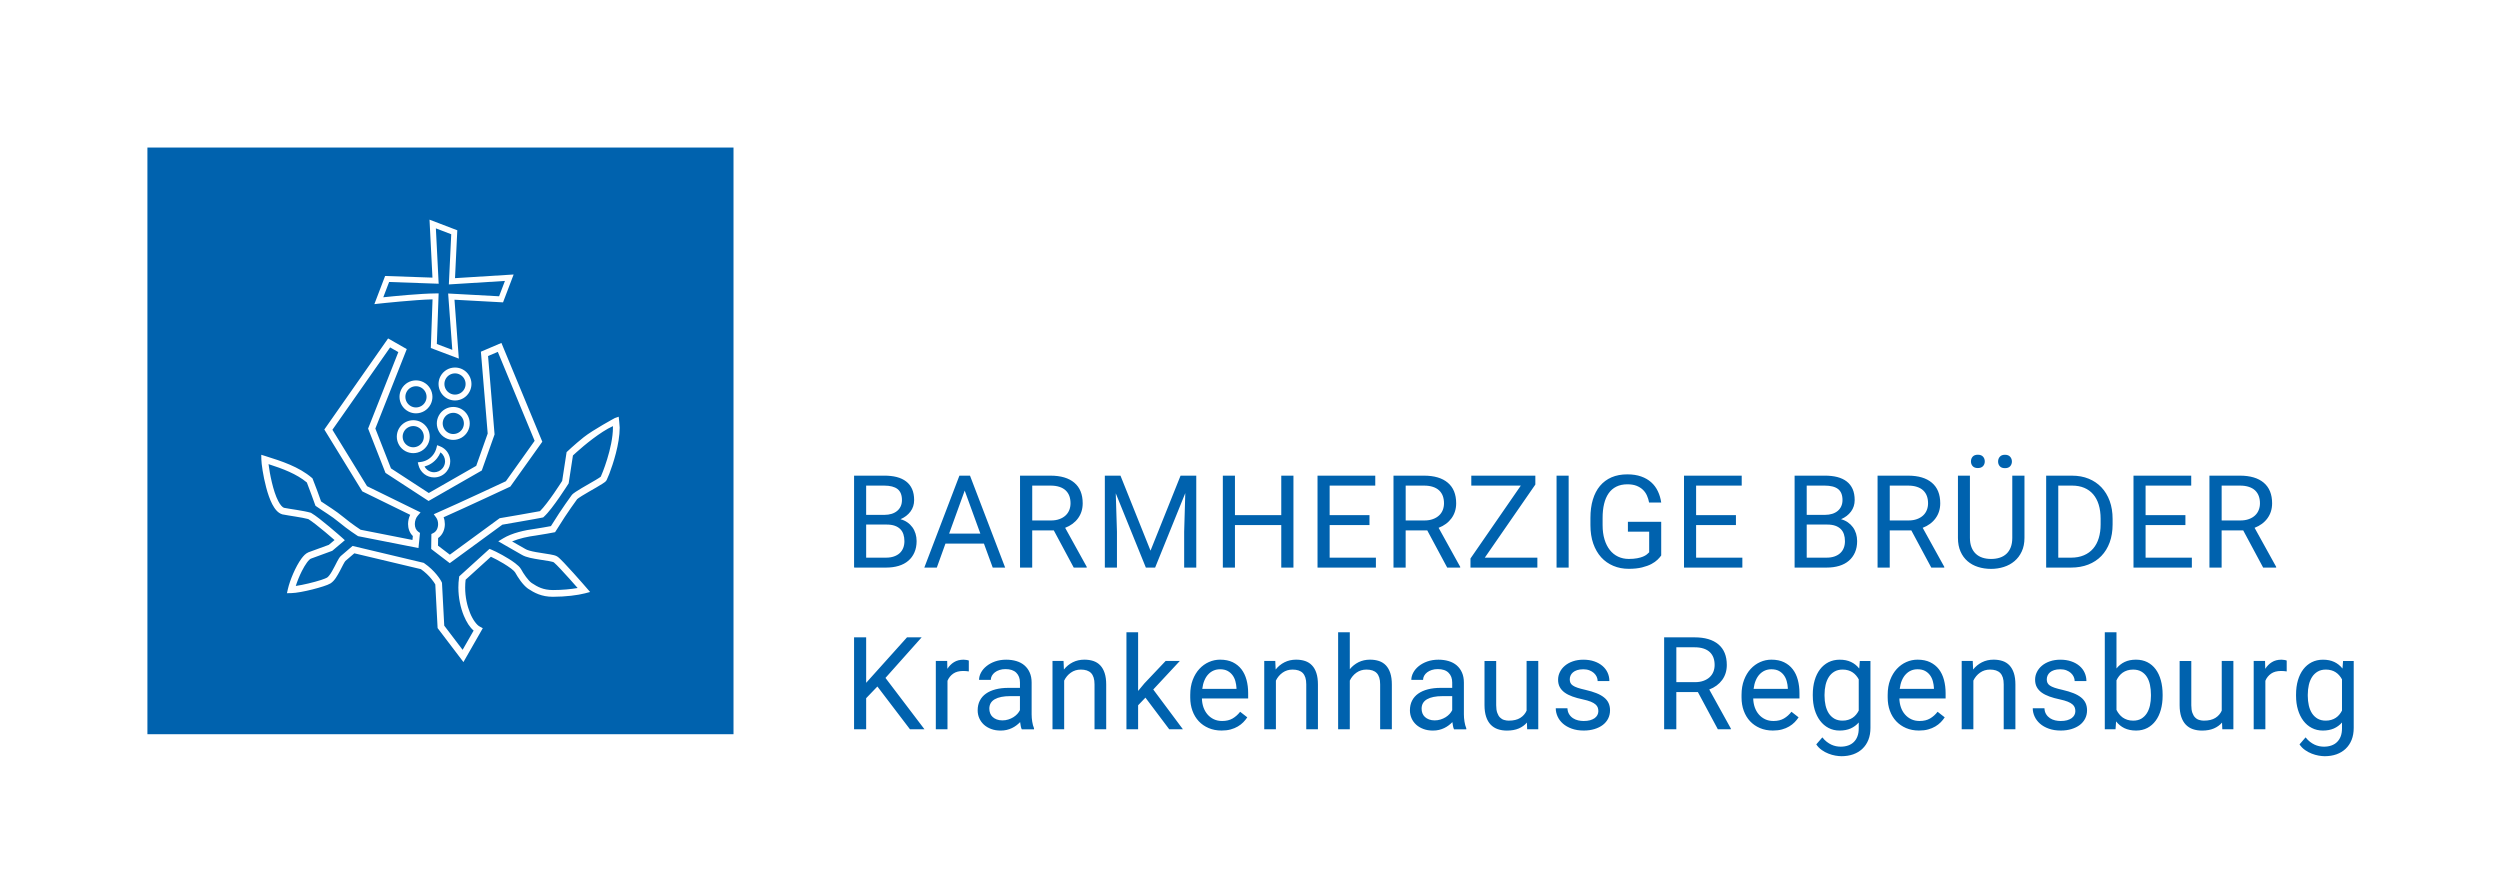 <?xml version="1.0" encoding="utf-8"?>
<!-- Generator: Adobe Illustrator 16.2.0, SVG Export Plug-In . SVG Version: 6.00 Build 0)  -->
<!DOCTYPE svg PUBLIC "-//W3C//DTD SVG 1.1//EN" "http://www.w3.org/Graphics/SVG/1.1/DTD/svg11.dtd">
<svg version="1.1" id="Ebene_1" xmlns="http://www.w3.org/2000/svg" xmlns:xlink="http://www.w3.org/1999/xlink" x="0px" y="0px"
	 width="241px" height="85px" viewBox="0 0 241 85" enable-background="new 0 0 241 85" xml:space="preserve">
<g>
	<rect fill="#FFFFFF" width="241" height="85"/>
	<rect x="14.211" y="14.223" fill="#0062AE" width="56.499" height="56.555"/>
	<path fill="#FFFFFF" d="M42.797,40.333c-0.082,0.154-0.121,0.32-0.121,0.484c0,0.363,0.194,0.716,0.539,0.9
		c0.152,0.084,0.317,0.123,0.481,0.123c0.364,0,0.716-0.196,0.901-0.537c0.082-0.157,0.122-0.32,0.122-0.484
		c0-0.366-0.194-0.716-0.538-0.9c-0.155-0.084-0.318-0.123-0.483-0.123C43.334,39.796,42.984,39.989,42.797,40.333 M43.696,42.406
		c-0.254,0-0.514-0.061-0.75-0.188c-0.533-0.288-0.836-0.837-0.836-1.4c0-0.255,0.063-0.515,0.19-0.753
		c0.286-0.532,0.833-0.837,1.397-0.835c0.255,0,0.513,0.062,0.753,0.188c0.532,0.287,0.833,0.838,0.833,1.401
		c0,0.255-0.06,0.512-0.188,0.753C44.809,42.104,44.261,42.406,43.696,42.406L43.696,42.406z M41.198,45.3
		c0.192,0.149,0.422,0.225,0.65,0.225c0.314-0.002,0.621-0.139,0.829-0.402c0.154-0.195,0.227-0.423,0.227-0.652
		c0-0.314-0.138-0.623-0.403-0.83c-0.014-0.012-0.027-0.023-0.04-0.032c-0.08,0.198-0.187,0.387-0.325,0.562
		c-0.32,0.407-0.75,0.678-1.213,0.801C40.989,45.095,41.081,45.206,41.198,45.3 M41.849,46.025c-0.335,0-0.675-0.109-0.96-0.332
		c-0.281-0.224-0.467-0.528-0.547-0.851l-0.066-0.273l0.277-0.034c0.453-0.059,0.885-0.286,1.19-0.675
		c0.16-0.205,0.269-0.435,0.33-0.674l0.068-0.272l0.26,0.103c0.145,0.052,0.283,0.129,0.409,0.228
		c0.391,0.307,0.593,0.764,0.593,1.226c0,0.336-0.106,0.675-0.331,0.959C42.767,45.82,42.309,46.025,41.849,46.025L41.849,46.025z
		 M38.939,41.61c-0.083,0.155-0.123,0.319-0.123,0.482c0,0.366,0.196,0.719,0.539,0.903c0.154,0.082,0.319,0.122,0.482,0.122
		c0.365,0,0.717-0.195,0.902-0.536c0.083-0.157,0.12-0.323,0.12-0.486c0-0.364-0.193-0.717-0.538-0.901
		c-0.153-0.084-0.317-0.122-0.48-0.122C39.477,41.072,39.124,41.268,38.939,41.61L38.939,41.61z M39.838,43.683
		c-0.253,0-0.512-0.062-0.75-0.188c-0.533-0.287-0.836-0.835-0.836-1.401c0-0.255,0.062-0.512,0.189-0.753
		c0.288-0.529,0.834-0.834,1.4-0.834c0.252,0,0.512,0.062,0.75,0.19c0.533,0.287,0.835,0.835,0.835,1.399
		c0,0.254-0.062,0.514-0.188,0.752c-0.289,0.532-0.836,0.837-1.398,0.835H39.838z M42.963,36.532
		c-0.082,0.155-0.121,0.321-0.122,0.484c0.001,0.364,0.194,0.717,0.539,0.901c0.152,0.084,0.318,0.122,0.482,0.122
		c0.364,0,0.715-0.193,0.9-0.536c0.083-0.157,0.122-0.323,0.122-0.484c0-0.366-0.193-0.719-0.538-0.903
		c-0.155-0.084-0.32-0.123-0.482-0.123C43.5,35.993,43.146,36.189,42.963,36.532 M43.862,38.606c-0.255,0-0.514-0.062-0.751-0.19
		c-0.532-0.287-0.836-0.833-0.836-1.399c0-0.255,0.061-0.514,0.191-0.753c0.285-0.531,0.832-0.836,1.397-0.834
		c0.255,0,0.513,0.059,0.751,0.188c0.533,0.287,0.835,0.835,0.835,1.401c0,0.252-0.063,0.514-0.19,0.75
		C44.975,38.304,44.427,38.606,43.862,38.606L43.862,38.606z M39.2,37.771c-0.083,0.155-0.122,0.318-0.122,0.482
		c0,0.366,0.195,0.719,0.536,0.903c0.157,0.084,0.32,0.122,0.484,0.122c0.364,0,0.718-0.195,0.9-0.538
		c0.083-0.155,0.122-0.321,0.122-0.482c0-0.366-0.192-0.717-0.537-0.903c-0.154-0.084-0.318-0.122-0.481-0.122
		C39.737,37.233,39.386,37.426,39.2,37.771 M40.099,39.846c-0.255,0-0.514-0.062-0.752-0.19c-0.531-0.287-0.835-0.835-0.835-1.401
		c0-0.255,0.062-0.512,0.191-0.75c0.287-0.535,0.834-0.837,1.399-0.837c0.253,0,0.512,0.062,0.751,0.19
		c0.531,0.287,0.834,0.835,0.834,1.401c0,0.252-0.063,0.512-0.191,0.75C41.211,39.541,40.664,39.846,40.099,39.846L40.099,39.846z
		 M42.111,33.162l1.491,0.564l-0.401-5.432l4.912,0.267l0.562-1.479l-5.406,0.337l0.23-4.837l-1.481-0.569l0.27,5.338l-4.778-0.168
		l-0.562,1.474c1.039-0.109,3.598-0.362,5.042-0.371l0.294-0.002L42.111,33.162z M44.23,34.57l-2.699-1.021l0.166-4.691
		c-0.878,0.022-2.078,0.113-3.099,0.207c-1.138,0.102-2.047,0.202-2.052,0.202l-0.458,0.052l1.037-2.715l4.564,0.159l-0.284-5.588
		l2.678,1.025l-0.22,4.614l5.651-0.352l-1.022,2.686l-4.68-0.255L44.23,34.57z M40.842,54.258l0.05,0.034
		c0.513,0.353,0.908,0.748,1.188,1.087c0.28,0.341,0.438,0.601,0.506,0.755l0.021,0.052l0.218,4.126l1.771,2.331l1.062-1.855
		c-0.377-0.318-0.688-0.821-0.947-1.438c-0.314-0.765-0.522-1.713-0.524-2.713c0-0.314,0.02-0.637,0.066-0.96l0.016-0.116
		l2.92-2.649l0.188,0.075c0.446,0.18,1.577,0.767,2.295,1.313c0.239,0.187,0.432,0.353,0.557,0.568
		c0.23,0.43,0.694,1.107,1.03,1.335c0.57,0.375,1.095,0.673,2.045,0.678c0.894,0,1.756-0.087,2.381-0.196
		c-0.202-0.229-0.466-0.529-0.748-0.846c-0.588-0.657-1.266-1.39-1.519-1.601c-0.03-0.025-0.049-0.039-0.049-0.039
		c-0.006-0.009-0.204-0.07-0.446-0.111c-0.247-0.043-0.56-0.089-0.884-0.139c-0.644-0.106-1.304-0.205-1.735-0.464l-2.271-1.301
		l0.473-0.287c0.862-0.521,2.077-0.789,3.081-0.918c0.413-0.058,1.207-0.203,1.523-0.262c0.177-0.275,0.612-0.958,0.782-1.226
		c0.258-0.41,0.98-1.429,1.22-1.759c0.108-0.134,0.221-0.204,0.387-0.32c0.163-0.109,0.364-0.231,0.581-0.361
		c0.44-0.26,0.951-0.544,1.333-0.773c0.241-0.141,0.441-0.272,0.502-0.325c0.033-0.068,0.115-0.259,0.21-0.51
		c0.117-0.305,0.266-0.716,0.408-1.183c0.287-0.932,0.555-2.087,0.554-3.033c0-0.05,0-0.101-0.003-0.148
		c-1.223,0.56-2.778,1.856-3.502,2.509c-0.157,0.142-0.278,0.253-0.351,0.321l-0.412,2.688l-0.036,0.057
		c-0.003,0.003-0.375,0.594-0.85,1.28c-0.481,0.691-1.049,1.47-1.502,1.884l-0.061,0.057l-0.084,0.021
		c-0.171,0.041-1.129,0.209-2.079,0.375c-0.784,0.139-1.544,0.269-1.78,0.31l-5.07,3.709l-1.79-1.369l0.02-1.441l0.18-0.089
		c0.31-0.15,0.464-0.487,0.467-0.859c0.002-0.244-0.073-0.482-0.182-0.63l-0.237-0.328l0.369-0.164
		c1.09-0.478,2.757-1.241,4.149-1.887c1.178-0.546,2.158-1.003,2.434-1.131l2.772-3.894l-3.549-8.575l-0.941,0.399l0.628,7.558
		l-1.233,3.478l-5.13,2.938l-4.154-2.708l-1.675-4.271l2.914-7.373l-0.791-0.452l-5.563,7.939l3.339,5.438l5.159,2.528l-0.275,0.321
		c-0.169,0.19-0.279,0.505-0.278,0.801c0.001,0.322,0.117,0.593,0.338,0.748l0.158,0.108l-0.145,1.458l-5.825-1.146l-0.052-0.034
		c-0.007-0.003-0.937-0.603-1.769-1.297c-0.729-0.609-1.508-1.053-2.2-1.539l-0.085-0.062l-0.036-0.098c0,0-0.162-0.455-0.348-0.96
		c-0.165-0.455-0.352-0.955-0.445-1.185c-0.988-0.828-2.34-1.333-3.695-1.768c0.109,0.878,0.435,2.606,0.935,3.557
		c0.193,0.383,0.418,0.612,0.557,0.653c0.618,0.125,1.875,0.272,2.563,0.471l0.036,0.011l0.034,0.021
		c0.418,0.241,1.11,0.799,1.736,1.321c0.627,0.523,1.164,0.996,1.222,1.049l0.275,0.25l-1.214,1.023l-2.069,0.758
		c-0.068,0.031-0.222,0.163-0.37,0.37c-0.162,0.219-0.335,0.512-0.496,0.832c-0.235,0.464-0.443,0.989-0.582,1.427
		c0.697-0.099,1.769-0.357,2.443-0.578c0.279-0.091,0.506-0.185,0.569-0.225c0.111-0.06,0.313-0.313,0.485-0.621
		c0.182-0.31,0.353-0.667,0.507-0.96c0.106-0.195,0.194-0.354,0.324-0.489l0.011-0.011l1.137-0.974L40.842,54.258z M42.185,60.546
		l-0.222-4.205c-0.05-0.091-0.186-0.31-0.386-0.546c-0.237-0.289-0.575-0.63-1.004-0.93l-6.415-1.526l-0.865,0.741
		c-0.033,0.036-0.118,0.168-0.202,0.33c-0.097,0.18-0.206,0.402-0.327,0.632c-0.252,0.46-0.499,0.938-0.903,1.198
		c-0.167,0.101-0.4,0.187-0.706,0.287c-0.303,0.098-0.663,0.2-1.04,0.296c-0.753,0.187-1.541,0.343-2.037,0.354l-0.417,0.007
		l0.092-0.407c0.193-0.837,0.733-2.151,1.313-2.94c0.199-0.262,0.392-0.476,0.659-0.592l0.003-0.002l1.969-0.719l0.553-0.464
		c-0.227-0.195-0.562-0.484-0.919-0.784c-0.593-0.496-1.277-1.037-1.611-1.237c-0.604-0.168-1.836-0.32-2.48-0.45l-0.015-0.003
		l-0.012-0.002c-0.451-0.141-0.728-0.529-0.972-0.984c-0.237-0.462-0.427-1.025-0.579-1.599c-0.306-1.148-0.459-2.3-0.468-2.709
		l-0.009-0.452l0.432,0.134c1.538,0.484,3.198,1.021,4.446,2.088l0.057,0.048l0.028,0.068c0.167,0.382,0.669,1.775,0.805,2.16
		c0.639,0.441,1.407,0.887,2.161,1.515c0.395,0.33,0.822,0.642,1.149,0.873c0.233,0.164,0.416,0.284,0.501,0.341l4.997,0.985
		l0.038-0.38c-0.327-0.31-0.462-0.744-0.462-1.157c0.002-0.308,0.071-0.614,0.208-0.885l-4.62-2.263l-3.66-5.963l6.148-8.779
		l1.8,1.028l-3.029,7.659l1.505,3.839l3.646,2.375l4.574-2.62l1.105-3.113l-0.656-7.89l1.979-0.844l3.942,9.522l-3.082,4.325
		l-0.077,0.036c-0.003,0-4.073,1.906-6.355,2.921c0.079,0.206,0.118,0.434,0.119,0.664c0.001,0.484-0.192,1.022-0.649,1.341
		l-0.012,0.73l1.142,0.873l4.799-3.514l0.076-0.014c0.002,0,0.91-0.156,1.853-0.318c0.82-0.143,1.687-0.298,1.96-0.35
		c0.364-0.357,0.905-1.08,1.344-1.715c0.381-0.551,0.692-1.039,0.796-1.201l0.427-2.774c0,0,0.746-0.714,1.643-1.431
		c0.899-0.714,3.006-1.854,3.006-1.854l0.373-0.129c0,0,0.097,0.825,0.097,1.053c-0.004,1.592-0.639,3.491-1.002,4.453
		c-0.129,0.322-0.212,0.519-0.263,0.613c-0.068,0.111-0.115,0.137-0.178,0.191c-0.06,0.046-0.13,0.094-0.212,0.146
		c-0.162,0.104-0.367,0.228-0.596,0.361c-0.453,0.264-0.994,0.566-1.383,0.808c-0.24,0.146-0.442,0.293-0.469,0.323
		c-0.001,0.002-0.001,0.002-0.001,0.002l-0.001,0.002c-0.234,0.318-0.958,1.345-1.189,1.711c-0.219,0.348-0.861,1.351-0.861,1.351
		l-0.075,0.116l-0.137,0.027c-0.005,0-1.136,0.218-1.701,0.293c-0.743,0.093-1.621,0.284-2.306,0.571l1.27,0.725l0.01,0.005
		c0.143,0.103,0.567,0.221,1.024,0.3c0.462,0.085,0.972,0.148,1.368,0.221c0.271,0.053,0.474,0.084,0.663,0.191
		c0.099,0.059,0.178,0.132,0.288,0.236c0.107,0.103,0.234,0.229,0.377,0.378c0.282,0.293,0.615,0.659,0.938,1.019
		c0.645,0.714,1.238,1.403,1.239,1.403l0.344,0.397l-0.507,0.133c-0.672,0.175-1.829,0.327-3.074,0.329
		c-1.102,0.005-1.815-0.391-2.414-0.789c-0.518-0.378-0.964-1.082-1.233-1.56c-0.023-0.053-0.173-0.212-0.381-0.366
		c-0.208-0.159-0.477-0.335-0.754-0.503c-0.44-0.264-0.909-0.507-1.201-0.642l-2.437,2.213c-0.029,0.25-0.044,0.503-0.044,0.751
		c-0.002,0.909,0.193,1.782,0.473,2.463c0.276,0.682,0.663,1.169,0.93,1.303l0.296,0.159l-1.865,3.264L42.185,60.546z"/>
	<path fill="#0062AE" d="M222.471,66.954c0-0.329,0.034-0.639,0.101-0.928c0.066-0.291,0.171-0.546,0.313-0.767
		c0.141-0.218,0.322-0.391,0.54-0.519c0.221-0.129,0.484-0.193,0.792-0.193c0.194,0,0.37,0.025,0.529,0.071
		c0.158,0.045,0.301,0.111,0.428,0.197c0.129,0.084,0.241,0.187,0.338,0.301c0.098,0.115,0.184,0.24,0.256,0.375v3.009
		c-0.072,0.141-0.158,0.272-0.256,0.389c-0.097,0.118-0.209,0.221-0.338,0.305c-0.127,0.087-0.271,0.152-0.432,0.2
		c-0.159,0.05-0.339,0.075-0.538,0.075c-0.304,0-0.565-0.063-0.785-0.188c-0.218-0.128-0.397-0.299-0.538-0.512
		c-0.14-0.217-0.243-0.469-0.31-0.76c-0.066-0.289-0.101-0.599-0.101-0.928V66.954z M221.34,67.082c0,0.481,0.06,0.928,0.182,1.337
		c0.122,0.407,0.295,0.76,0.52,1.058c0.226,0.3,0.497,0.532,0.816,0.698c0.317,0.166,0.675,0.25,1.068,0.25
		c0.403,0,0.758-0.068,1.06-0.2c0.303-0.137,0.563-0.327,0.782-0.578v0.571c0,0.289-0.04,0.539-0.121,0.757
		c-0.082,0.219-0.198,0.4-0.351,0.551c-0.151,0.152-0.337,0.264-0.55,0.339c-0.216,0.075-0.456,0.114-0.718,0.114
		c-0.15,0-0.301-0.017-0.453-0.046c-0.152-0.032-0.304-0.082-0.45-0.15c-0.148-0.068-0.295-0.161-0.44-0.272
		c-0.147-0.114-0.29-0.257-0.428-0.428l-0.583,0.676c0.146,0.216,0.322,0.396,0.528,0.543c0.208,0.146,0.423,0.262,0.649,0.348
		c0.225,0.089,0.448,0.152,0.669,0.191c0.221,0.036,0.415,0.057,0.586,0.057c0.414,0,0.791-0.062,1.132-0.182
		c0.341-0.123,0.635-0.3,0.881-0.534c0.249-0.234,0.44-0.519,0.576-0.857c0.135-0.339,0.203-0.726,0.203-1.16v-6.447h-1.027
		l-0.055,0.73c-0.219-0.278-0.483-0.489-0.79-0.635c-0.309-0.146-0.672-0.219-1.091-0.219c-0.4,0-0.762,0.082-1.082,0.243
		c-0.32,0.164-0.593,0.392-0.816,0.685c-0.226,0.296-0.397,0.648-0.519,1.061c-0.119,0.411-0.179,0.871-0.179,1.373V67.082z
		 M220.439,63.68c-0.042-0.023-0.113-0.041-0.221-0.06c-0.104-0.018-0.196-0.027-0.277-0.027c-0.365,0-0.677,0.08-0.931,0.239
		c-0.256,0.156-0.468,0.373-0.64,0.644l-0.019-0.76h-1.095v6.586h1.126v-4.676c0.12-0.288,0.306-0.516,0.551-0.687
		c0.244-0.171,0.563-0.257,0.952-0.257c0.104,0,0.199,0.004,0.282,0.009c0.082,0.005,0.173,0.019,0.271,0.034V63.68z M214.23,70.302
		h1.068v-6.586h-1.123v4.792c-0.131,0.291-0.336,0.525-0.613,0.698c-0.277,0.175-0.645,0.264-1.104,0.264
		c-0.154,0-0.304-0.022-0.45-0.066c-0.146-0.041-0.276-0.118-0.389-0.231c-0.114-0.109-0.205-0.262-0.274-0.455
		c-0.068-0.193-0.104-0.437-0.104-0.734v-4.267h-1.125v4.255c0,0.439,0.053,0.813,0.156,1.124c0.104,0.309,0.249,0.563,0.44,0.762
		c0.19,0.195,0.417,0.341,0.681,0.432c0.263,0.091,0.558,0.137,0.883,0.137c0.446,0,0.827-0.068,1.142-0.205
		c0.316-0.136,0.579-0.325,0.786-0.568L214.23,70.302z M207.351,67.082c0,0.329-0.032,0.639-0.097,0.928
		c-0.067,0.291-0.167,0.543-0.306,0.76c-0.138,0.213-0.314,0.384-0.528,0.512c-0.216,0.125-0.475,0.188-0.778,0.188
		c-0.208,0-0.394-0.027-0.561-0.08c-0.166-0.055-0.315-0.125-0.448-0.218c-0.131-0.096-0.246-0.205-0.345-0.33
		c-0.101-0.127-0.187-0.262-0.259-0.409v-2.848c0.068-0.147,0.151-0.284,0.25-0.409c0.096-0.125,0.211-0.234,0.343-0.33
		c0.131-0.093,0.28-0.163,0.447-0.218c0.166-0.053,0.354-0.08,0.56-0.08c0.316,0,0.584,0.064,0.803,0.193
		c0.219,0.128,0.396,0.301,0.532,0.519c0.137,0.221,0.235,0.476,0.295,0.767c0.061,0.289,0.092,0.599,0.092,0.928V67.082z
		 M208.477,66.954c0-0.502-0.059-0.962-0.172-1.373c-0.112-0.412-0.278-0.765-0.496-1.061c-0.217-0.293-0.484-0.521-0.803-0.685
		c-0.318-0.161-0.686-0.243-1.099-0.243c-0.417,0-0.779,0.073-1.088,0.219c-0.308,0.146-0.571,0.354-0.79,0.628V60.95h-1.127v9.352
		h1.034l0.056-0.76c0.22,0.284,0.488,0.501,0.803,0.655c0.317,0.15,0.691,0.228,1.125,0.228c0.407,0,0.766-0.084,1.084-0.25
		c0.315-0.166,0.583-0.398,0.803-0.698c0.22-0.298,0.386-0.65,0.498-1.058c0.113-0.409,0.172-0.855,0.172-1.337V66.954z
		 M199.972,68.931c-0.062,0.116-0.151,0.214-0.271,0.303c-0.119,0.084-0.267,0.149-0.44,0.2c-0.175,0.047-0.377,0.07-0.609,0.07
		c-0.179,0-0.355-0.021-0.534-0.06c-0.18-0.041-0.344-0.109-0.494-0.207c-0.148-0.098-0.273-0.223-0.373-0.382
		c-0.1-0.154-0.156-0.348-0.167-0.58h-1.127c0,0.271,0.06,0.537,0.178,0.794c0.117,0.257,0.291,0.489,0.518,0.689
		s0.508,0.361,0.842,0.481c0.334,0.123,0.722,0.185,1.158,0.185c0.381,0,0.729-0.048,1.04-0.144
		c0.313-0.096,0.581-0.228,0.804-0.397c0.222-0.173,0.394-0.378,0.513-0.616c0.121-0.239,0.181-0.503,0.181-0.792
		c0-0.269-0.049-0.503-0.143-0.705c-0.097-0.204-0.24-0.384-0.435-0.539c-0.196-0.156-0.441-0.295-0.737-0.411
		c-0.296-0.118-0.645-0.223-1.046-0.316c-0.313-0.068-0.566-0.139-0.764-0.204c-0.196-0.066-0.351-0.142-0.464-0.219
		c-0.113-0.079-0.191-0.168-0.232-0.267c-0.039-0.098-0.061-0.206-0.061-0.327c0-0.123,0.024-0.241,0.073-0.356
		c0.049-0.116,0.127-0.221,0.231-0.313c0.104-0.091,0.239-0.163,0.403-0.218c0.165-0.055,0.364-0.082,0.6-0.082
		c0.223,0,0.42,0.034,0.59,0.101c0.171,0.067,0.315,0.154,0.432,0.261c0.118,0.109,0.207,0.23,0.269,0.366
		c0.06,0.137,0.092,0.271,0.092,0.405h1.132c0-0.284-0.059-0.551-0.172-0.801c-0.112-0.25-0.277-0.469-0.495-0.655
		c-0.217-0.186-0.48-0.334-0.792-0.44c-0.309-0.109-0.661-0.162-1.055-0.162c-0.368,0-0.704,0.053-1.003,0.155
		c-0.301,0.104-0.557,0.243-0.767,0.42c-0.211,0.176-0.374,0.383-0.49,0.617c-0.116,0.231-0.173,0.479-0.173,0.738
		c0,0.271,0.055,0.51,0.164,0.712c0.11,0.203,0.267,0.378,0.471,0.528c0.205,0.147,0.453,0.272,0.746,0.379
		c0.292,0.105,0.619,0.198,0.984,0.273c0.325,0.07,0.587,0.144,0.786,0.225c0.199,0.082,0.352,0.171,0.459,0.267
		c0.106,0.093,0.179,0.195,0.215,0.305c0.037,0.106,0.055,0.221,0.055,0.344C200.063,68.689,200.033,68.814,199.972,68.931
		 M189.107,63.716v6.586h1.126v-4.693c0.153-0.316,0.37-0.573,0.645-0.767c0.276-0.195,0.598-0.294,0.962-0.294
		c0.215,0,0.404,0.027,0.568,0.08c0.164,0.055,0.303,0.137,0.414,0.25c0.111,0.114,0.194,0.262,0.252,0.441
		c0.057,0.18,0.084,0.397,0.084,0.655v4.327h1.127v-4.316c0-0.43-0.05-0.796-0.149-1.099c-0.101-0.302-0.241-0.55-0.422-0.743
		c-0.184-0.193-0.404-0.332-0.663-0.421c-0.26-0.086-0.551-0.13-0.871-0.13c-0.413,0-0.786,0.085-1.118,0.253
		s-0.616,0.4-0.852,0.698l-0.037-0.828H189.107z M185.575,64.676c0.194,0.106,0.354,0.245,0.478,0.414
		c0.123,0.17,0.215,0.363,0.274,0.58c0.058,0.216,0.093,0.432,0.104,0.652v0.084h-3.297c0.038-0.305,0.105-0.575,0.204-0.81
		c0.101-0.236,0.225-0.433,0.376-0.591c0.149-0.16,0.319-0.28,0.51-0.364c0.19-0.082,0.398-0.123,0.627-0.123
		C185.139,64.519,185.381,64.571,185.575,64.676 M185.873,70.318c0.258-0.073,0.489-0.166,0.69-0.287
		c0.2-0.118,0.376-0.255,0.526-0.407c0.149-0.154,0.277-0.312,0.382-0.473l-0.687-0.537c-0.207,0.269-0.448,0.484-0.725,0.646
		c-0.274,0.163-0.611,0.243-1.008,0.243c-0.301,0-0.57-0.055-0.807-0.169c-0.238-0.113-0.439-0.268-0.607-0.464
		c-0.17-0.195-0.3-0.425-0.391-0.687c-0.09-0.266-0.141-0.55-0.148-0.853h4.459v-0.508c0-0.461-0.055-0.891-0.159-1.282
		c-0.104-0.394-0.269-0.736-0.488-1.023c-0.223-0.289-0.503-0.514-0.845-0.68c-0.339-0.164-0.746-0.246-1.215-0.246
		c-0.374,0-0.732,0.075-1.078,0.228c-0.343,0.152-0.65,0.373-0.918,0.662s-0.48,0.644-0.642,1.064
		c-0.161,0.423-0.239,0.902-0.239,1.438v0.254c0,0.464,0.07,0.892,0.211,1.28c0.143,0.39,0.346,0.726,0.609,1.008
		c0.265,0.282,0.582,0.5,0.951,0.659c0.372,0.159,0.786,0.239,1.245,0.239C185.319,70.425,185.614,70.389,185.873,70.318
		 M175.886,66.954c0-0.329,0.033-0.639,0.1-0.928c0.067-0.291,0.172-0.546,0.314-0.767c0.142-0.218,0.321-0.391,0.54-0.519
		c0.221-0.129,0.484-0.193,0.791-0.193c0.194,0,0.372,0.025,0.53,0.071c0.157,0.045,0.3,0.111,0.428,0.197
		c0.128,0.084,0.241,0.187,0.338,0.301c0.098,0.115,0.184,0.24,0.255,0.375v3.009c-0.071,0.141-0.157,0.272-0.255,0.389
		c-0.097,0.118-0.21,0.221-0.338,0.305c-0.128,0.087-0.271,0.152-0.432,0.2c-0.16,0.05-0.34,0.075-0.539,0.075
		c-0.304,0-0.564-0.063-0.784-0.188c-0.219-0.128-0.398-0.299-0.539-0.512c-0.139-0.217-0.242-0.469-0.31-0.76
		c-0.066-0.289-0.1-0.599-0.1-0.928V66.954z M174.754,67.082c0,0.481,0.061,0.928,0.182,1.337c0.123,0.407,0.296,0.76,0.521,1.058
		c0.225,0.3,0.496,0.532,0.815,0.698c0.318,0.166,0.675,0.25,1.068,0.25c0.405,0,0.759-0.068,1.061-0.2
		c0.302-0.137,0.563-0.327,0.781-0.578v0.571c0,0.289-0.039,0.539-0.122,0.757c-0.079,0.219-0.195,0.4-0.349,0.551
		c-0.151,0.152-0.337,0.264-0.55,0.339c-0.216,0.075-0.455,0.114-0.719,0.114c-0.149,0-0.3-0.017-0.452-0.046
		c-0.152-0.032-0.304-0.082-0.451-0.15c-0.146-0.068-0.294-0.161-0.439-0.272c-0.148-0.114-0.289-0.257-0.427-0.428l-0.585,0.676
		c0.146,0.216,0.322,0.396,0.53,0.543c0.207,0.146,0.422,0.262,0.648,0.348c0.223,0.089,0.445,0.152,0.669,0.191
		c0.221,0.036,0.416,0.057,0.585,0.057c0.414,0,0.792-0.062,1.132-0.182c0.342-0.123,0.637-0.3,0.883-0.534
		c0.248-0.234,0.44-0.519,0.575-0.857c0.136-0.339,0.202-0.726,0.202-1.16v-6.447h-1.027l-0.055,0.73
		c-0.219-0.278-0.482-0.489-0.792-0.635c-0.306-0.146-0.67-0.219-1.087-0.219c-0.401,0-0.764,0.082-1.084,0.243
		c-0.319,0.164-0.593,0.392-0.816,0.685c-0.226,0.296-0.398,0.648-0.518,1.061c-0.121,0.411-0.18,0.871-0.18,1.373V67.082z
		 M171.488,64.676c0.194,0.106,0.353,0.245,0.477,0.414c0.124,0.17,0.216,0.363,0.274,0.58c0.06,0.216,0.095,0.432,0.107,0.652
		v0.084h-3.298c0.037-0.305,0.104-0.575,0.204-0.81c0.099-0.236,0.224-0.433,0.374-0.591c0.149-0.16,0.321-0.28,0.511-0.364
		c0.191-0.082,0.399-0.123,0.627-0.123C171.052,64.519,171.293,64.571,171.488,64.676 M171.786,70.318
		c0.26-0.073,0.489-0.166,0.69-0.287c0.201-0.118,0.376-0.255,0.525-0.407c0.15-0.154,0.278-0.312,0.383-0.473l-0.688-0.537
		c-0.207,0.269-0.446,0.484-0.723,0.646c-0.276,0.163-0.612,0.243-1.01,0.243c-0.301,0-0.569-0.055-0.806-0.169
		c-0.237-0.113-0.441-0.268-0.608-0.464c-0.17-0.195-0.298-0.425-0.391-0.687c-0.091-0.266-0.14-0.55-0.148-0.853h4.459v-0.508
		c0-0.461-0.053-0.891-0.159-1.282c-0.104-0.394-0.267-0.736-0.489-1.023c-0.22-0.289-0.5-0.514-0.843-0.68
		c-0.34-0.164-0.744-0.246-1.215-0.246c-0.373,0-0.732,0.075-1.077,0.228c-0.344,0.152-0.65,0.373-0.919,0.662
		c-0.267,0.289-0.481,0.644-0.641,1.064c-0.161,0.423-0.241,0.902-0.241,1.438v0.254c0,0.464,0.071,0.892,0.213,1.28
		c0.143,0.39,0.345,0.726,0.607,1.008c0.265,0.282,0.581,0.5,0.952,0.659s0.788,0.239,1.245,0.239
		C171.231,70.425,171.525,70.389,171.786,70.318 M161.598,62.399h1.757c0.338,0,0.627,0.041,0.871,0.122
		c0.244,0.08,0.444,0.196,0.603,0.346c0.158,0.152,0.274,0.332,0.35,0.539c0.075,0.21,0.111,0.441,0.111,0.698
		c0,0.232-0.039,0.448-0.118,0.648s-0.197,0.375-0.356,0.523c-0.158,0.147-0.354,0.266-0.593,0.353
		c-0.236,0.088-0.513,0.132-0.829,0.132h-1.795V62.399z M165.6,70.302h1.254v-0.072l-2.082-3.762
		c0.534-0.205,0.945-0.512,1.246-0.921c0.298-0.409,0.446-0.892,0.446-1.442c0-0.868-0.268-1.53-0.806-1.985s-1.305-0.68-2.304-0.68
		h-2.931v8.862h1.174v-3.586h2.08L165.6,70.302z M153.988,68.931c-0.061,0.116-0.15,0.214-0.27,0.303
		c-0.121,0.084-0.268,0.149-0.441,0.2c-0.175,0.047-0.378,0.07-0.608,0.07c-0.18,0-0.357-0.021-0.535-0.06
		c-0.178-0.041-0.343-0.109-0.493-0.207c-0.149-0.098-0.275-0.223-0.374-0.382c-0.099-0.154-0.155-0.348-0.167-0.58h-1.125
		c0,0.271,0.06,0.537,0.176,0.794c0.118,0.257,0.29,0.489,0.517,0.689c0.229,0.2,0.509,0.361,0.843,0.481
		c0.335,0.123,0.721,0.185,1.159,0.185c0.382,0,0.728-0.048,1.041-0.144c0.312-0.096,0.578-0.228,0.802-0.397
		c0.223-0.173,0.395-0.378,0.514-0.616c0.119-0.239,0.18-0.503,0.18-0.792c0-0.269-0.048-0.503-0.143-0.705
		c-0.094-0.204-0.241-0.384-0.436-0.539c-0.194-0.156-0.439-0.295-0.736-0.411c-0.295-0.118-0.644-0.223-1.046-0.316
		c-0.313-0.068-0.566-0.139-0.763-0.204c-0.196-0.066-0.353-0.142-0.465-0.219c-0.114-0.079-0.191-0.168-0.232-0.267
		c-0.041-0.098-0.06-0.206-0.06-0.327c0-0.123,0.023-0.241,0.072-0.356c0.049-0.116,0.125-0.221,0.232-0.313
		c0.104-0.091,0.239-0.163,0.403-0.218c0.163-0.055,0.364-0.082,0.6-0.082c0.223,0,0.418,0.034,0.589,0.101
		c0.172,0.067,0.315,0.154,0.434,0.261c0.117,0.109,0.207,0.23,0.269,0.366c0.058,0.137,0.09,0.271,0.09,0.405h1.13
		c0-0.284-0.057-0.551-0.169-0.801c-0.113-0.25-0.279-0.469-0.496-0.655c-0.218-0.186-0.48-0.334-0.789-0.44
		c-0.312-0.109-0.664-0.162-1.057-0.162c-0.37,0-0.703,0.053-1.003,0.155c-0.302,0.104-0.556,0.243-0.767,0.42
		c-0.212,0.176-0.376,0.383-0.491,0.617c-0.115,0.231-0.173,0.479-0.173,0.738c0,0.271,0.054,0.51,0.163,0.712
		c0.11,0.203,0.268,0.378,0.474,0.528c0.203,0.147,0.451,0.272,0.744,0.379c0.292,0.105,0.62,0.198,0.985,0.273
		c0.324,0.07,0.586,0.144,0.785,0.225c0.197,0.082,0.353,0.171,0.459,0.267c0.106,0.093,0.179,0.195,0.216,0.305
		c0.037,0.106,0.055,0.221,0.055,0.344C154.08,68.689,154.049,68.814,153.988,68.931 M147.218,70.302h1.071v-6.586h-1.125v4.792
		c-0.129,0.291-0.334,0.525-0.611,0.698c-0.277,0.175-0.645,0.264-1.104,0.264c-0.153,0-0.304-0.022-0.449-0.066
		c-0.146-0.041-0.276-0.118-0.39-0.231c-0.114-0.109-0.205-0.262-0.273-0.455c-0.07-0.193-0.104-0.437-0.104-0.734v-4.267h-1.126
		v4.255c0,0.439,0.053,0.813,0.157,1.124c0.102,0.309,0.249,0.563,0.44,0.762c0.19,0.195,0.417,0.341,0.681,0.432
		c0.263,0.091,0.558,0.137,0.883,0.137c0.444,0,0.827-0.068,1.144-0.205c0.314-0.136,0.576-0.325,0.782-0.568L147.218,70.302z
		 M137.758,69.355c-0.156-0.059-0.287-0.139-0.395-0.238c-0.109-0.098-0.188-0.219-0.241-0.354
		c-0.053-0.139-0.079-0.287-0.079-0.446c0-0.404,0.175-0.709,0.523-0.909s0.846-0.301,1.489-0.301h0.938v1.352
		c-0.061,0.125-0.145,0.247-0.252,0.366c-0.108,0.115-0.233,0.223-0.38,0.313s-0.309,0.166-0.487,0.221
		c-0.179,0.057-0.37,0.086-0.571,0.086C138.096,69.444,137.913,69.415,137.758,69.355 M141.35,70.302v-0.098
		c-0.077-0.178-0.134-0.389-0.173-0.635c-0.039-0.245-0.058-0.479-0.058-0.702v-3.063c0-0.371-0.061-0.693-0.184-0.969
		c-0.12-0.275-0.291-0.505-0.504-0.691c-0.216-0.185-0.474-0.323-0.776-0.414c-0.302-0.091-0.631-0.137-0.988-0.137
		c-0.397,0-0.757,0.06-1.079,0.173c-0.322,0.116-0.598,0.267-0.825,0.453c-0.226,0.184-0.402,0.391-0.525,0.623
		c-0.124,0.231-0.187,0.464-0.187,0.7h1.132c0-0.139,0.035-0.271,0.104-0.397c0.069-0.126,0.166-0.234,0.288-0.33
		c0.125-0.096,0.273-0.173,0.447-0.229c0.175-0.058,0.369-0.085,0.578-0.085c0.458,0,0.807,0.116,1.039,0.351
		c0.237,0.232,0.354,0.546,0.354,0.939v0.519h-1.119c-0.449,0-0.858,0.048-1.224,0.141c-0.364,0.094-0.675,0.232-0.933,0.414
		c-0.257,0.182-0.455,0.407-0.593,0.678c-0.139,0.271-0.207,0.582-0.207,0.935c0,0.273,0.053,0.527,0.158,0.765
		c0.104,0.236,0.255,0.443,0.447,0.618c0.191,0.175,0.425,0.312,0.699,0.414c0.273,0.103,0.579,0.152,0.915,0.152
		c0.204,0,0.396-0.021,0.578-0.063c0.182-0.043,0.352-0.103,0.508-0.178c0.155-0.075,0.3-0.161,0.432-0.262
		c0.132-0.1,0.25-0.204,0.355-0.313c0.018,0.134,0.037,0.264,0.062,0.387c0.024,0.125,0.056,0.228,0.097,0.307H141.35z
		 M130.121,60.95h-1.126v9.352h1.126v-4.693c0.153-0.316,0.37-0.573,0.644-0.767c0.277-0.195,0.598-0.294,0.963-0.294
		c0.215,0,0.403,0.027,0.568,0.08c0.165,0.055,0.302,0.137,0.413,0.25c0.112,0.114,0.195,0.262,0.252,0.441
		c0.058,0.18,0.085,0.397,0.085,0.655v4.327h1.128v-4.316c0-0.43-0.051-0.796-0.15-1.099c-0.101-0.302-0.241-0.55-0.422-0.743
		c-0.184-0.193-0.404-0.332-0.664-0.421c-0.26-0.086-0.55-0.13-0.87-0.13c-0.405,0-0.772,0.082-1.102,0.243
		c-0.327,0.164-0.609,0.387-0.845,0.676V60.95z M121.873,63.716v6.586h1.124v-4.693c0.156-0.316,0.37-0.573,0.646-0.767
		c0.276-0.195,0.596-0.294,0.961-0.294c0.216,0,0.403,0.027,0.568,0.08c0.165,0.055,0.303,0.137,0.414,0.25
		c0.111,0.114,0.196,0.262,0.252,0.441c0.058,0.18,0.086,0.397,0.086,0.655v4.327h1.125v-4.316c0-0.43-0.051-0.796-0.149-1.099
		c-0.098-0.302-0.238-0.55-0.423-0.743c-0.181-0.193-0.403-0.332-0.663-0.421c-0.259-0.086-0.548-0.13-0.869-0.13
		c-0.413,0-0.787,0.085-1.119,0.253c-0.333,0.168-0.617,0.4-0.852,0.698l-0.037-0.828H121.873z M118.339,64.676
		c0.194,0.106,0.354,0.245,0.478,0.414c0.125,0.17,0.217,0.363,0.275,0.58c0.057,0.216,0.094,0.432,0.106,0.652v0.084H115.9
		c0.036-0.305,0.104-0.575,0.205-0.81c0.098-0.236,0.222-0.433,0.373-0.591c0.148-0.16,0.319-0.28,0.511-0.364
		c0.189-0.082,0.399-0.123,0.627-0.123C117.903,64.519,118.145,64.571,118.339,64.676 M118.637,70.318
		c0.261-0.073,0.49-0.166,0.691-0.287c0.2-0.118,0.376-0.255,0.525-0.407c0.15-0.154,0.278-0.312,0.385-0.473l-0.688-0.537
		c-0.207,0.269-0.449,0.484-0.723,0.646c-0.277,0.163-0.613,0.243-1.012,0.243c-0.3,0-0.567-0.055-0.806-0.169
		c-0.235-0.113-0.439-0.268-0.607-0.464c-0.168-0.195-0.297-0.425-0.391-0.687c-0.09-0.266-0.141-0.55-0.147-0.853h4.458v-0.508
		c0-0.461-0.052-0.891-0.158-1.282c-0.106-0.394-0.27-0.736-0.489-1.023c-0.223-0.289-0.503-0.514-0.841-0.68
		c-0.343-0.164-0.748-0.246-1.218-0.246c-0.373,0-0.731,0.075-1.076,0.228c-0.346,0.152-0.652,0.373-0.92,0.662
		c-0.267,0.289-0.481,0.644-0.642,1.064c-0.159,0.423-0.24,0.902-0.24,1.438v0.254c0,0.464,0.07,0.892,0.213,1.28
		c0.141,0.39,0.345,0.726,0.608,1.008s0.581,0.5,0.952,0.659c0.373,0.159,0.784,0.239,1.244,0.239
		C118.084,70.425,118.379,70.389,118.637,70.318 M112.714,70.302h1.319l-2.859-3.834l2.562-2.752h-1.369l-2.05,2.165l-0.603,0.726
		V60.95h-1.125v9.352h1.125v-2.313l0.706-0.737L112.714,70.302z M101.461,63.716v6.586h1.125v-4.693
		c0.154-0.316,0.369-0.573,0.646-0.767c0.276-0.195,0.595-0.294,0.961-0.294c0.214,0,0.403,0.027,0.568,0.08
		c0.164,0.055,0.302,0.137,0.414,0.25c0.111,0.114,0.194,0.262,0.251,0.441c0.059,0.18,0.086,0.397,0.086,0.655v4.327h1.126v-4.316
		c0-0.43-0.05-0.796-0.15-1.099c-0.099-0.302-0.24-0.55-0.422-0.743c-0.183-0.193-0.403-0.332-0.663-0.421
		c-0.26-0.086-0.549-0.13-0.87-0.13c-0.414,0-0.787,0.085-1.119,0.253c-0.333,0.168-0.617,0.4-0.853,0.698l-0.035-0.828H101.461z
		 M96.087,69.355c-0.157-0.059-0.287-0.139-0.396-0.238c-0.107-0.098-0.188-0.219-0.239-0.354c-0.054-0.139-0.081-0.287-0.081-0.446
		c0-0.404,0.176-0.709,0.523-0.909c0.35-0.2,0.846-0.301,1.49-0.301h0.938v1.352c-0.062,0.125-0.146,0.247-0.253,0.366
		c-0.108,0.115-0.234,0.223-0.379,0.313c-0.147,0.091-0.311,0.166-0.488,0.221c-0.178,0.057-0.369,0.086-0.571,0.086
		C96.425,69.444,96.243,69.415,96.087,69.355 M99.679,70.302v-0.098c-0.077-0.178-0.135-0.389-0.173-0.635
		c-0.039-0.245-0.057-0.479-0.057-0.702v-3.063c0-0.371-0.062-0.693-0.185-0.969c-0.12-0.275-0.29-0.505-0.505-0.691
		c-0.215-0.185-0.472-0.323-0.775-0.414c-0.301-0.091-0.632-0.137-0.987-0.137c-0.397,0-0.758,0.06-1.081,0.173
		c-0.322,0.116-0.597,0.267-0.823,0.453c-0.229,0.184-0.403,0.391-0.526,0.623c-0.123,0.231-0.186,0.464-0.186,0.7h1.132
		c0-0.139,0.034-0.271,0.103-0.397c0.07-0.126,0.165-0.234,0.288-0.33c0.125-0.096,0.273-0.173,0.448-0.229
		c0.175-0.058,0.367-0.085,0.577-0.085c0.459,0,0.805,0.116,1.041,0.351c0.234,0.232,0.354,0.546,0.354,0.939v0.519h-1.12
		c-0.451,0-0.858,0.048-1.224,0.141c-0.364,0.094-0.675,0.232-0.933,0.414c-0.259,0.182-0.454,0.407-0.593,0.678
		s-0.207,0.582-0.207,0.935c0,0.273,0.052,0.527,0.158,0.765c0.105,0.236,0.254,0.443,0.446,0.618s0.427,0.312,0.699,0.414
		c0.274,0.103,0.579,0.152,0.917,0.152c0.202,0,0.394-0.021,0.578-0.063c0.181-0.043,0.351-0.103,0.508-0.178
		c0.155-0.075,0.3-0.161,0.431-0.262c0.132-0.1,0.25-0.204,0.356-0.313c0.016,0.134,0.037,0.264,0.061,0.387
		c0.023,0.125,0.057,0.228,0.098,0.307H99.679z M93.395,63.68c-0.039-0.023-0.113-0.041-0.218-0.06
		c-0.105-0.018-0.199-0.027-0.281-0.027c-0.363,0-0.674,0.08-0.93,0.239c-0.255,0.156-0.468,0.373-0.639,0.644l-0.018-0.76h-1.096
		v6.586h1.125v-4.676c0.123-0.288,0.307-0.516,0.551-0.687c0.245-0.171,0.563-0.257,0.952-0.257c0.106,0,0.199,0.004,0.282,0.009
		s0.175,0.019,0.271,0.034V63.68z M87.721,70.302h1.398l-3.76-4.951l3.487-3.911h-1.411l-2.975,3.312l-0.963,1.071v-4.383h-1.166
		v8.862h1.166v-2.995l1.083-1.128L87.721,70.302z"/>
	<path fill="#0062AE" d="M214.166,46.812h1.758c0.336,0,0.626,0.041,0.87,0.123c0.243,0.08,0.444,0.195,0.603,0.346
		c0.156,0.152,0.273,0.332,0.349,0.539c0.075,0.209,0.114,0.441,0.114,0.698c0,0.231-0.041,0.448-0.121,0.648
		c-0.078,0.2-0.196,0.375-0.354,0.522c-0.157,0.148-0.356,0.267-0.593,0.353c-0.238,0.089-0.515,0.132-0.831,0.132h-1.794V46.812z
		 M218.168,54.715h1.254v-0.073l-2.08-3.761c0.531-0.205,0.945-0.512,1.243-0.922c0.298-0.409,0.447-0.891,0.447-1.441
		c0-0.869-0.27-1.53-0.807-1.985s-1.304-0.68-2.302-0.68h-2.933v8.862h1.175v-3.587h2.08L218.168,54.715z M210.674,49.661h-3.839
		v-2.85h4.399v-0.959h-5.565v8.862h5.626V53.76h-4.46v-3.141h3.839V49.661z M199.75,46.812c0.438,0,0.828,0.071,1.167,0.214
		c0.342,0.142,0.63,0.351,0.865,0.623c0.234,0.275,0.414,0.609,0.535,1.006c0.121,0.396,0.183,0.848,0.183,1.355v0.541
		c0,0.486-0.059,0.928-0.18,1.321c-0.119,0.394-0.299,0.732-0.538,1.01c-0.239,0.279-0.538,0.498-0.895,0.647
		c-0.357,0.153-0.771,0.23-1.24,0.23h-1.229v-6.948H199.75z M199.647,54.715c0.611,0,1.165-0.096,1.661-0.289
		c0.493-0.193,0.915-0.469,1.26-0.828c0.348-0.359,0.615-0.796,0.806-1.312c0.188-0.517,0.281-1.094,0.281-1.735v-0.523
		c0-0.641-0.093-1.221-0.281-1.735c-0.19-0.516-0.455-0.952-0.798-1.316c-0.344-0.361-0.755-0.639-1.231-0.832
		c-0.48-0.196-1.01-0.291-1.595-0.291h-2.5v8.862H199.647z M192.784,44.949c0.109,0.123,0.275,0.182,0.495,0.182
		s0.386-0.059,0.498-0.182s0.171-0.275,0.171-0.457c0-0.185-0.059-0.337-0.171-0.462c-0.112-0.127-0.278-0.19-0.498-0.19
		s-0.386,0.063-0.495,0.19c-0.113,0.125-0.168,0.277-0.168,0.462C192.616,44.674,192.671,44.826,192.784,44.949 M190.166,44.936
		c0.113,0.123,0.277,0.185,0.497,0.185s0.385-0.062,0.5-0.185c0.112-0.12,0.169-0.272,0.169-0.455c0-0.182-0.057-0.336-0.169-0.461
		c-0.115-0.123-0.28-0.185-0.5-0.185s-0.384,0.062-0.497,0.185c-0.11,0.125-0.166,0.279-0.166,0.461
		C190,44.663,190.056,44.815,190.166,44.936 M193.984,45.853v6.001c0,0.346-0.049,0.644-0.146,0.898
		c-0.098,0.255-0.235,0.464-0.414,0.633c-0.179,0.168-0.394,0.293-0.646,0.375c-0.251,0.082-0.53,0.123-0.838,0.123
		c-0.305,0-0.582-0.041-0.831-0.123s-0.464-0.207-0.642-0.375c-0.179-0.169-0.318-0.378-0.417-0.633s-0.149-0.553-0.149-0.898
		v-6.001h-1.155v6.001c0,0.498,0.082,0.935,0.247,1.308c0.163,0.376,0.389,0.685,0.675,0.933s0.622,0.435,1.013,0.558
		c0.389,0.125,0.809,0.187,1.26,0.187c0.429,0,0.838-0.062,1.228-0.187c0.39-0.123,0.731-0.31,1.025-0.558s0.529-0.557,0.702-0.933
		c0.175-0.373,0.263-0.81,0.263-1.308v-6.001H193.984z M182.172,46.812h1.759c0.335,0,0.626,0.041,0.869,0.123
		c0.243,0.08,0.444,0.195,0.603,0.346c0.158,0.152,0.274,0.332,0.349,0.539c0.076,0.209,0.113,0.441,0.113,0.698
		c0,0.231-0.039,0.448-0.119,0.648c-0.079,0.2-0.197,0.375-0.355,0.522c-0.158,0.148-0.356,0.267-0.593,0.353
		c-0.237,0.089-0.515,0.132-0.831,0.132h-1.794V46.812z M186.175,54.715h1.253v-0.073l-2.08-3.761
		c0.531-0.205,0.945-0.512,1.243-0.922c0.299-0.409,0.448-0.891,0.448-1.441c0-0.869-0.269-1.53-0.808-1.985
		c-0.537-0.455-1.304-0.68-2.301-0.68h-2.932v8.862h1.173v-3.587h2.08L186.175,54.715z M174.167,46.812h1.728
		c0.581,0,1.011,0.111,1.297,0.332c0.283,0.224,0.425,0.575,0.425,1.063c0,0.223-0.041,0.425-0.123,0.601
		c-0.08,0.177-0.194,0.325-0.342,0.447c-0.147,0.121-0.325,0.217-0.533,0.28c-0.206,0.063-0.435,0.098-0.688,0.098h-1.764V46.812z
		 M176.15,50.568c0.296,0,0.552,0.037,0.767,0.112c0.215,0.074,0.392,0.184,0.532,0.32c0.14,0.139,0.242,0.307,0.306,0.507
		c0.066,0.198,0.098,0.419,0.098,0.662s-0.038,0.464-0.118,0.662c-0.078,0.195-0.193,0.361-0.345,0.498
		c-0.147,0.136-0.333,0.24-0.549,0.315c-0.218,0.075-0.464,0.114-0.745,0.114h-1.929v-3.191H176.15z M176.096,54.715
		c0.441,0,0.843-0.055,1.204-0.164s0.669-0.272,0.925-0.491c0.255-0.216,0.453-0.484,0.593-0.803c0.141-0.318,0.21-0.685,0.21-1.099
		c0-0.248-0.035-0.484-0.102-0.712c-0.071-0.228-0.171-0.434-0.303-0.616c-0.132-0.182-0.295-0.341-0.487-0.475
		c-0.191-0.135-0.412-0.234-0.659-0.303c0.406-0.176,0.726-0.423,0.961-0.739c0.235-0.32,0.353-0.687,0.353-1.101
		s-0.065-0.769-0.196-1.064c-0.134-0.298-0.322-0.541-0.572-0.734s-0.554-0.334-0.909-0.428c-0.358-0.091-0.763-0.134-1.218-0.134
		H173v8.862H176.096z M167.344,49.661h-3.839v-2.85h4.396v-0.959h-5.563v8.862h5.625V53.76h-4.458v-3.141h3.839V49.661z
		 M160.141,50.301h-3.211v0.95h2.05v1.99c-0.062,0.065-0.138,0.136-0.23,0.211c-0.094,0.075-0.216,0.144-0.367,0.207
		c-0.152,0.062-0.339,0.116-0.562,0.157c-0.22,0.043-0.489,0.066-0.806,0.066c-0.377,0-0.72-0.075-1.03-0.221
		c-0.31-0.146-0.576-0.359-0.797-0.64c-0.22-0.279-0.393-0.621-0.514-1.023c-0.121-0.4-0.183-0.857-0.183-1.369v-0.707
		c0-0.498,0.048-0.948,0.143-1.344c0.095-0.398,0.241-0.739,0.435-1.017c0.195-0.282,0.442-0.496,0.743-0.646
		c0.299-0.149,0.656-0.227,1.07-0.227c0.34,0,0.633,0.047,0.875,0.141c0.242,0.096,0.448,0.221,0.614,0.382
		c0.167,0.159,0.298,0.346,0.393,0.56c0.096,0.214,0.166,0.439,0.209,0.678h1.168c-0.056-0.394-0.163-0.755-0.322-1.087
		c-0.157-0.334-0.369-0.623-0.639-0.864c-0.266-0.241-0.591-0.43-0.974-0.564c-0.38-0.136-0.824-0.204-1.331-0.204
		c-0.571,0-1.078,0.093-1.521,0.284c-0.44,0.191-0.813,0.469-1.117,0.83c-0.3,0.359-0.53,0.801-0.686,1.321
		c-0.157,0.519-0.234,1.107-0.234,1.771v0.693c0,0.662,0.091,1.253,0.272,1.774c0.184,0.521,0.438,0.962,0.764,1.323
		c0.326,0.359,0.717,0.632,1.169,0.823s0.947,0.287,1.486,0.287c0.499,0,0.927-0.046,1.284-0.135
		c0.355-0.089,0.658-0.197,0.903-0.327c0.245-0.132,0.443-0.271,0.593-0.419c0.149-0.147,0.268-0.284,0.352-0.404V50.301z
		 M151.218,45.853h-1.166v8.862h1.166V45.853z M148.007,46.71v-0.857h-6.174v0.959h4.774l-4.853,7.027v0.876h6.448V53.76h-5.068
		L148.007,46.71z M135.507,46.812h1.76c0.336,0,0.625,0.041,0.869,0.123c0.243,0.08,0.442,0.195,0.602,0.346
		c0.158,0.152,0.275,0.332,0.351,0.539c0.075,0.209,0.112,0.441,0.112,0.698c0,0.231-0.04,0.448-0.118,0.648
		c-0.08,0.2-0.199,0.375-0.357,0.522c-0.159,0.148-0.355,0.267-0.593,0.353c-0.237,0.089-0.514,0.132-0.83,0.132h-1.795V46.812z
		 M139.51,54.715h1.253v-0.073l-2.081-3.761c0.533-0.205,0.946-0.512,1.245-0.922c0.298-0.409,0.448-0.891,0.448-1.441
		c0-0.869-0.27-1.53-0.808-1.985c-0.537-0.455-1.305-0.68-2.301-0.68h-2.933v8.862h1.173v-3.587h2.081L139.51,54.715z
		 M132.018,49.661h-3.84v-2.85h4.398v-0.959h-5.566v8.862h5.627V53.76h-4.459v-3.141h3.84V49.661z M124.688,45.853h-1.174v3.809
		h-4.465v-3.809h-1.168v8.862h1.168v-4.096h4.465v4.096h1.174V45.853z M106.506,45.853v8.862h1.168v-3.452l-0.115-3.707l2.901,7.159
		h0.894l2.907-7.178l-0.108,3.726v3.452h1.167v-8.862h-1.514l-2.896,7.231l-2.896-7.231H106.506z M99.506,46.812h1.758
		c0.336,0,0.626,0.041,0.871,0.123c0.242,0.08,0.442,0.195,0.601,0.346c0.158,0.152,0.274,0.332,0.351,0.539
		c0.075,0.209,0.112,0.441,0.112,0.698c0,0.231-0.04,0.448-0.119,0.648c-0.08,0.2-0.197,0.375-0.356,0.522
		c-0.159,0.148-0.354,0.267-0.592,0.353c-0.237,0.089-0.514,0.132-0.829,0.132h-1.796V46.812z M103.508,54.715h1.253v-0.073
		l-2.08-3.761c0.531-0.205,0.946-0.512,1.244-0.922c0.298-0.409,0.447-0.891,0.447-1.441c0-0.869-0.269-1.53-0.808-1.985
		c-0.535-0.455-1.304-0.68-2.301-0.68h-2.932v8.862h1.174v-3.587h2.08L103.508,54.715z M92.997,47.294l1.509,4.146h-3.01
		L92.997,47.294z M95.698,54.715h1.198l-3.388-8.862h-1.021l-3.383,8.862h1.205l0.833-2.313h3.709L95.698,54.715z M83.498,46.812
		h1.729c0.579,0,1.011,0.111,1.295,0.332c0.284,0.224,0.426,0.575,0.426,1.063c0,0.223-0.04,0.425-0.121,0.601
		c-0.082,0.177-0.195,0.325-0.345,0.447c-0.147,0.121-0.325,0.217-0.531,0.28c-0.207,0.063-0.437,0.098-0.688,0.098h-1.766V46.812z
		 M85.481,50.568c0.297,0,0.552,0.037,0.767,0.112c0.215,0.074,0.393,0.184,0.532,0.32c0.142,0.139,0.243,0.307,0.308,0.507
		c0.064,0.198,0.098,0.419,0.098,0.662s-0.04,0.464-0.119,0.662c-0.08,0.195-0.193,0.361-0.343,0.498
		c-0.15,0.136-0.334,0.24-0.552,0.315c-0.217,0.075-0.464,0.114-0.744,0.114h-1.93v-3.191H85.481z M85.428,54.715
		c0.443,0,0.843-0.055,1.205-0.164c0.359-0.109,0.669-0.272,0.924-0.491c0.256-0.216,0.453-0.484,0.592-0.803
		c0.141-0.318,0.212-0.685,0.212-1.099c0-0.248-0.035-0.484-0.104-0.712c-0.07-0.228-0.17-0.434-0.302-0.616
		c-0.133-0.182-0.293-0.341-0.487-0.475c-0.191-0.135-0.412-0.234-0.66-0.303c0.406-0.176,0.726-0.423,0.962-0.739
		c0.236-0.32,0.352-0.687,0.352-1.101s-0.065-0.769-0.197-1.064c-0.131-0.298-0.321-0.541-0.572-0.734
		c-0.249-0.193-0.552-0.334-0.909-0.428c-0.356-0.091-0.762-0.134-1.215-0.134h-2.896v8.862H85.428z"/>
</g>
</svg>
